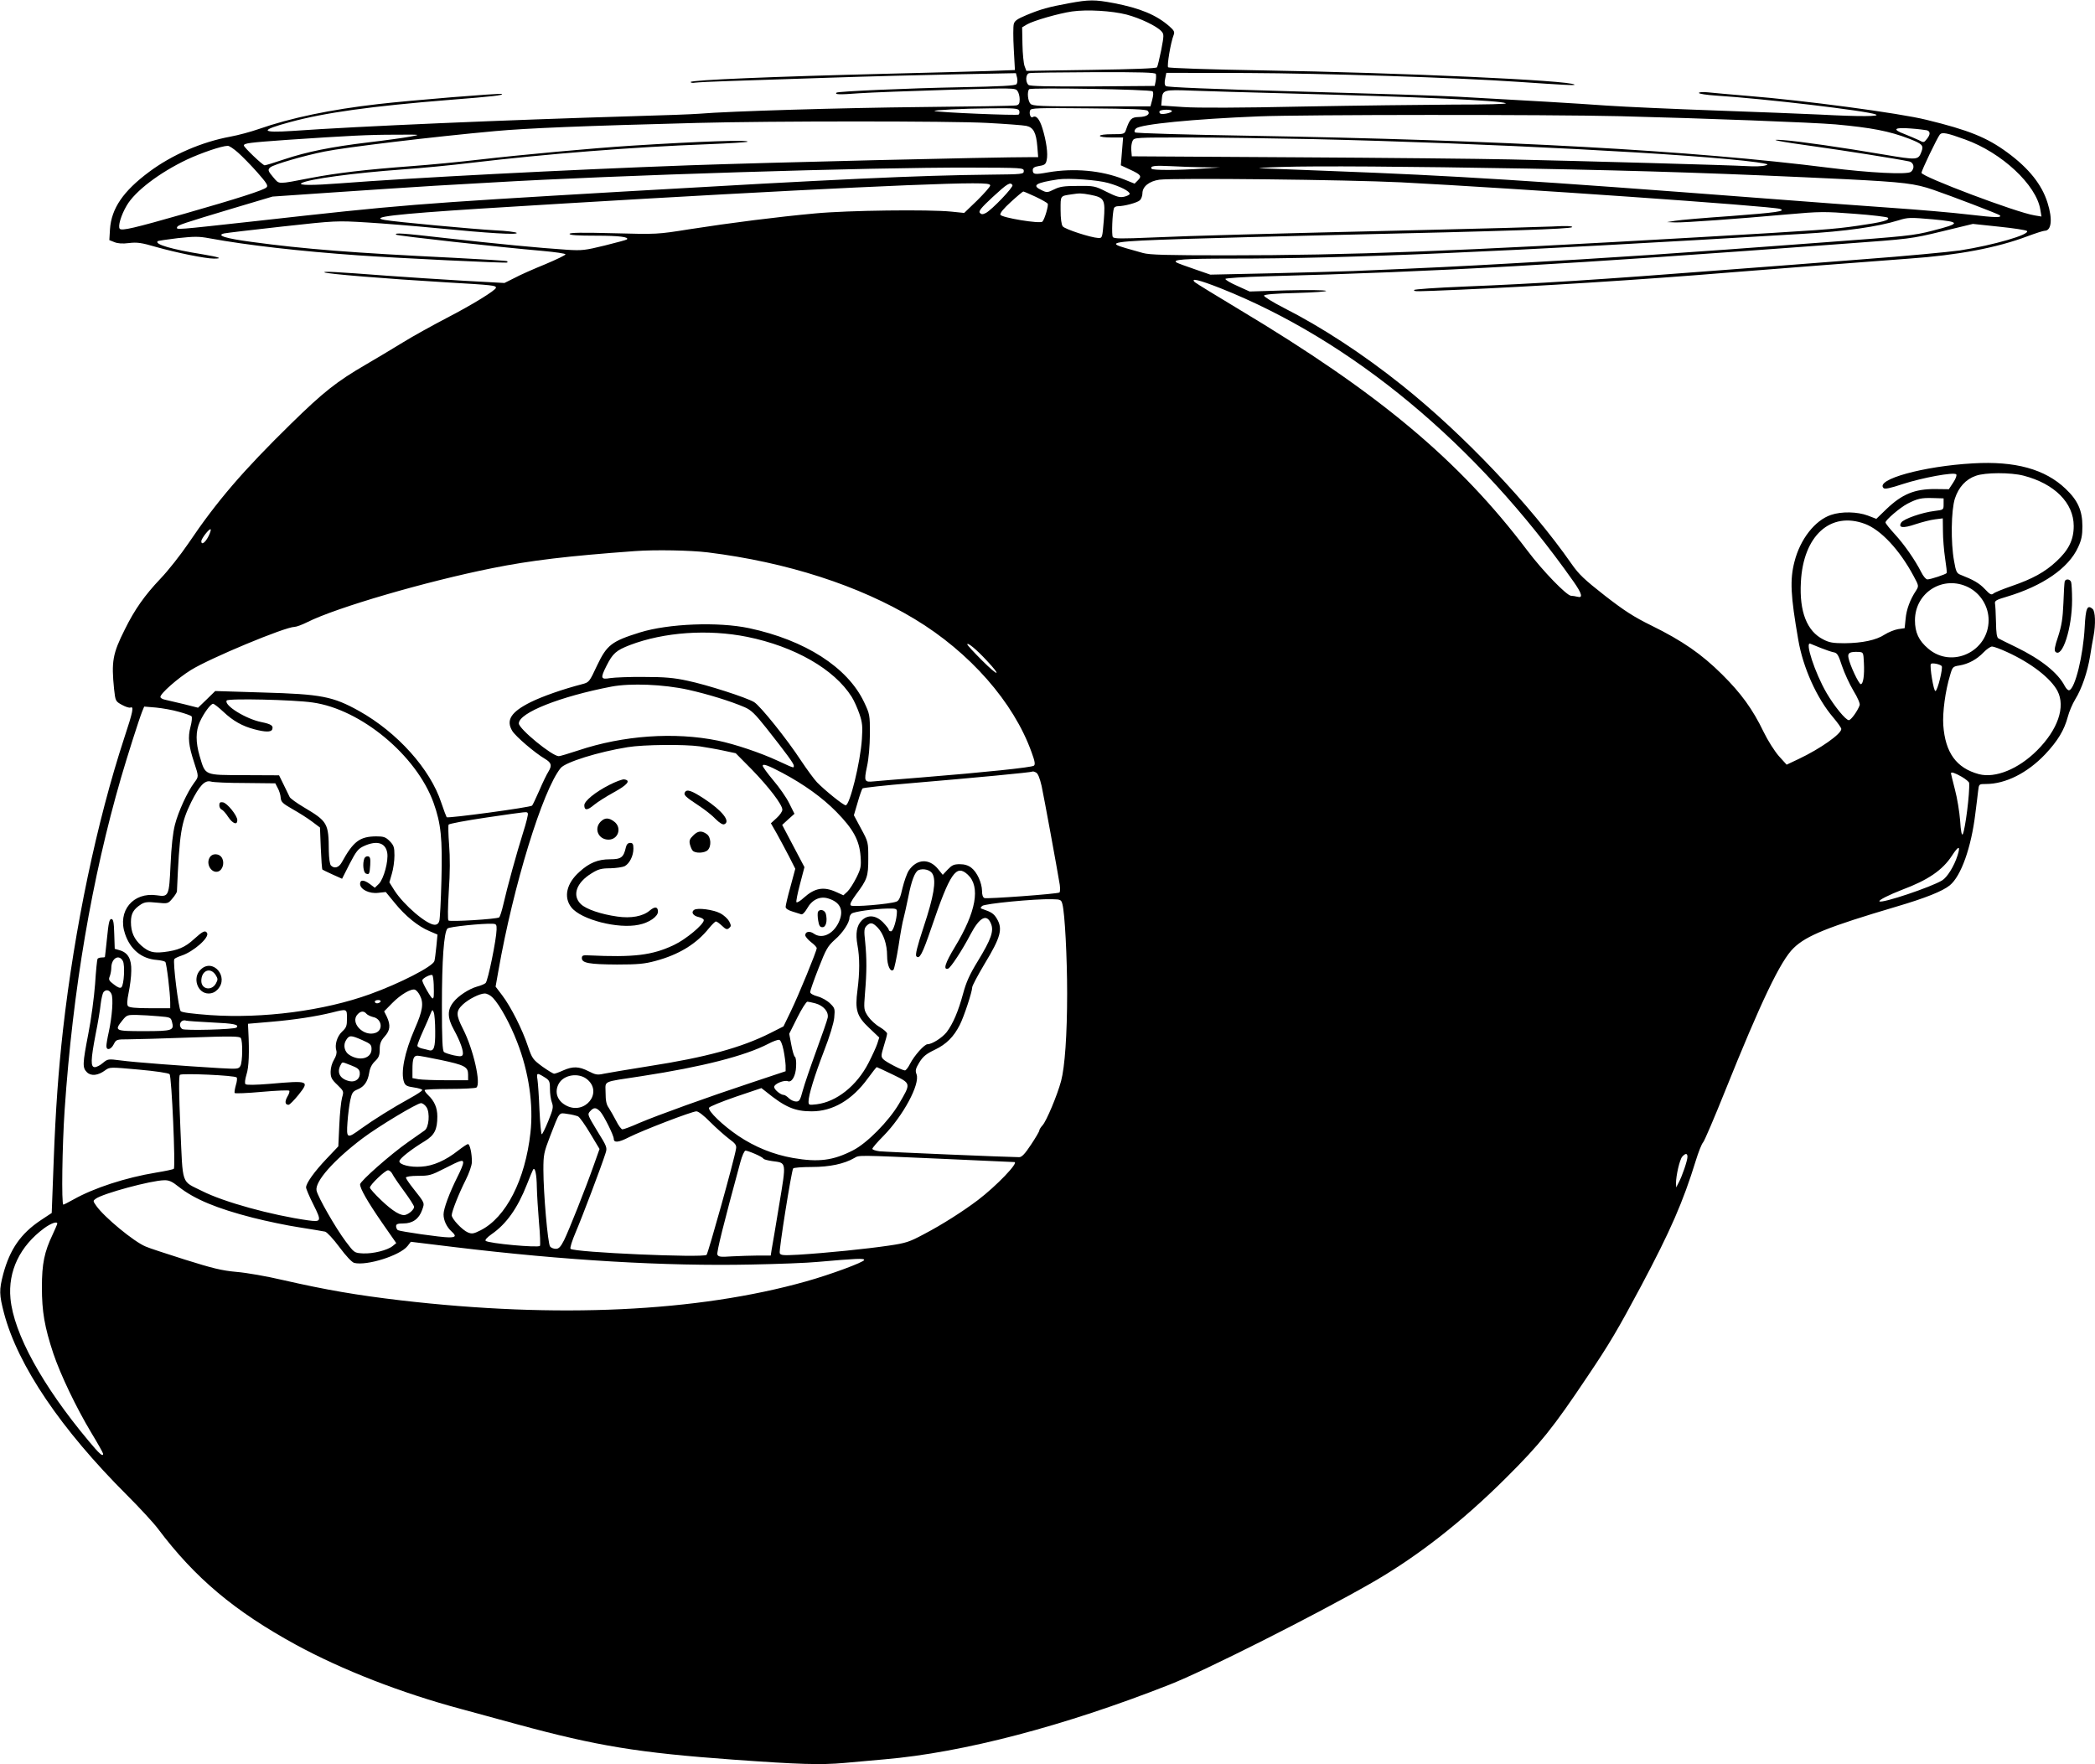 <?xml version="1.0" standalone="no"?>
<!DOCTYPE svg PUBLIC "-//W3C//DTD SVG 20010904//EN"
 "http://www.w3.org/TR/2001/REC-SVG-20010904/DTD/svg10.dtd">
<svg version="1.0" xmlns="http://www.w3.org/2000/svg"
 width="1280pt" height="1078pt" viewBox="0 0 1280 1078"
 preserveAspectRatio="xMidYMid meet">
<g transform="translate(0,1078) scale(0.1,-0.1)"
fill="#000000" stroke="none">
<path d="M6530 10760 c-125 -23 -171 -36 -258 -72 -57 -24 -73 -35 -78 -55 -4
-14 -4 -83 0 -153 l7 -128 -163 -6 c-90 -3 -359 -10 -598 -16 -727 -18 -1220
-39 -1220 -51 0 -5 12 -7 28 -4 15 2 108 7 207 10 99 3 371 12 605 20 234 8
587 17 786 21 l361 7 7 -27 c4 -16 2 -33 -3 -40 -8 -10 -97 -14 -343 -19 -318
-6 -748 -25 -757 -33 -13 -12 18 -13 135 -4 71 5 316 14 543 21 400 12 414 12
427 -6 8 -10 14 -34 14 -52 0 -26 -5 -34 -22 -37 -13 -3 -273 -7 -578 -10
-487 -5 -1169 -25 -1360 -41 -36 -3 -218 -10 -405 -15 -775 -23 -1670 -61
-2079 -90 -196 -13 -200 4 -14 54 213 58 493 97 978 136 266 21 325 28 317 36
-6 6 -559 -39 -757 -62 -289 -33 -534 -84 -731 -153 -46 -16 -123 -37 -172
-46 -174 -32 -357 -111 -497 -216 -157 -117 -229 -222 -238 -349 l-4 -67 30
-12 c21 -9 51 -11 90 -6 50 6 77 2 166 -24 124 -35 301 -71 353 -71 58 0 33 9
-68 26 -188 30 -295 61 -276 80 2 3 58 11 123 19 102 11 130 11 194 -1 228
-42 553 -79 907 -104 241 -17 907 -49 912 -44 2 2 2 6 0 8 -2 3 -151 12 -329
21 -614 30 -909 53 -1233 97 -158 21 -219 40 -167 52 14 3 174 22 355 42 327
36 332 36 515 25 102 -6 295 -22 430 -35 315 -31 495 -42 487 -29 -4 5 -64 13
-135 16 -127 7 -605 51 -671 63 -99 17 63 36 579 69 1407 88 2703 155 3013
155 82 0 107 -3 107 -13 0 -8 -36 -48 -79 -91 l-80 -77 -78 8 c-137 14 -633 8
-833 -11 -229 -21 -514 -57 -770 -97 -194 -31 -196 -31 -462 -24 -192 5 -268
4 -268 -4 0 -8 51 -11 163 -11 141 0 203 -8 187 -23 -3 -3 -63 -19 -135 -37
-119 -29 -139 -32 -230 -26 -170 11 -427 36 -740 71 -270 31 -318 34 -304 21
8 -7 628 -76 894 -99 77 -7 140 -16 140 -21 0 -5 -56 -32 -125 -61 -69 -28
-153 -65 -186 -83 l-62 -31 -253 14 c-140 8 -346 22 -459 30 -329 25 -395 28
-388 21 8 -9 375 -39 743 -61 292 -17 305 -19 305 -33 0 -15 -146 -105 -305
-187 -82 -43 -202 -109 -265 -148 -63 -39 -164 -99 -224 -134 -179 -104 -260
-168 -459 -363 -293 -287 -452 -472 -626 -730 -47 -69 -123 -166 -171 -216
-96 -101 -158 -189 -217 -309 -75 -149 -83 -197 -66 -365 8 -73 9 -75 47 -96
22 -12 45 -20 53 -17 22 9 16 -23 -38 -186 -168 -513 -303 -1157 -374 -1782
-28 -251 -45 -482 -57 -802 l-12 -318 -68 -45 c-121 -81 -187 -176 -228 -327
-26 -99 -25 -127 5 -242 85 -319 347 -707 751 -1110 77 -77 162 -169 189 -205
226 -301 468 -504 843 -709 283 -154 642 -294 1007 -392 83 -23 238 -65 345
-94 489 -133 741 -174 1320 -216 402 -29 534 -33 680 -20 69 6 179 16 245 22
479 41 1097 203 1740 456 215 84 887 423 1235 622 279 160 553 374 821 641
211 210 288 306 498 620 135 200 187 289 329 555 178 335 255 511 333 764 16
52 36 103 45 112 8 9 68 149 133 311 220 548 340 799 419 875 78 77 214 131
626 253 180 53 285 95 329 131 69 57 131 231 156 439 7 52 14 114 17 138 5 42
5 42 48 42 119 0 253 67 362 182 77 82 116 147 138 229 8 31 28 78 45 106 40
64 75 167 91 264 6 41 16 96 21 122 14 74 11 153 -6 167 -32 27 -42 6 -48
-112 -9 -172 -58 -373 -94 -385 -7 -3 -19 9 -28 26 -41 80 -145 163 -297 237
-51 25 -99 48 -107 53 -11 5 -15 32 -16 102 -1 52 -4 102 -6 112 -3 16 9 23
71 41 221 66 379 175 437 303 21 45 26 73 26 128 0 95 -28 158 -102 228 -126
121 -309 171 -566 156 -304 -17 -599 -99 -547 -151 8 -8 40 -1 119 25 117 38
310 74 325 59 5 -5 -2 -26 -18 -50 l-27 -41 -82 1 c-127 1 -204 -31 -300 -123
l-61 -59 -52 20 c-64 24 -161 26 -225 4 -98 -33 -188 -148 -223 -285 -29 -112
-24 -207 23 -478 29 -170 113 -357 214 -475 27 -32 49 -63 49 -70 0 -30 -129
-121 -260 -183 l-74 -35 -48 53 c-26 30 -68 96 -92 146 -68 141 -138 237 -255
353 -125 124 -242 205 -431 298 -108 53 -165 90 -285 183 -125 98 -159 130
-204 195 -252 361 -661 792 -1036 1091 -238 190 -490 355 -725 474 -66 34
-119 67 -117 73 2 7 67 13 198 16 110 3 188 9 181 13 -7 5 -115 6 -240 3
l-227 -7 -75 34 c-41 18 -74 37 -73 43 2 5 111 12 255 16 1056 28 1808 71
3528 199 398 29 408 30 594 75 l190 46 160 -17 c89 -9 165 -21 170 -26 23 -21
-203 -87 -409 -119 -72 -10 -337 -35 -590 -54 -253 -20 -633 -49 -845 -65
-772 -60 -1149 -84 -1597 -102 -167 -7 -303 -16 -303 -21 0 -10 -3 -10 280 2
459 20 1114 61 1645 105 236 19 909 71 1100 85 298 21 535 66 721 136 51 19
98 34 106 34 42 0 50 70 18 171 -34 110 -113 210 -245 307 -125 92 -236 137
-495 200 -164 41 -752 119 -1090 146 -107 9 -219 19 -247 22 -30 3 -53 1 -53
-4 0 -5 46 -12 103 -16 291 -18 922 -93 977 -115 34 -13 -97 -14 -340 -1 -102
5 -390 16 -640 25 -250 9 -549 22 -665 30 -194 14 -470 30 -905 54 -96 6 -535
20 -975 32 -537 15 -804 26 -812 33 -8 7 -9 23 -4 46 l7 35 494 -1 c463 -2
1282 -28 1655 -54 277 -19 350 -23 345 -17 -23 26 -1066 73 -1909 87 -311 5
-569 14 -574 19 -8 8 15 150 34 198 7 18 2 27 -26 52 -80 70 -179 111 -340
142 -118 22 -149 22 -275 -1z m353 -69 c83 -22 184 -70 213 -102 16 -18 16
-24 -1 -114 -11 -53 -22 -100 -26 -106 -4 -7 -140 -12 -402 -16 l-396 -6 -11
29 c-6 16 -12 76 -13 133 l-2 104 30 18 c40 23 193 67 275 79 93 13 242 4 333
-19z m179 -363 c2 -7 2 -26 -1 -43 l-6 -30 -379 -3 c-271 -1 -383 1 -392 9
-20 17 -18 67 4 72 9 3 186 5 393 6 294 1 378 -2 381 -11z m-20 -106 c6 -6 5
-24 -2 -51 l-11 -41 -359 0 c-313 0 -361 2 -374 16 -16 16 -22 74 -8 89 10 11
742 -1 754 -13z m798 -12 c844 -22 1331 -44 1360 -61 9 -5 -123 -8 -320 -8
-184 -1 -600 -6 -925 -12 -370 -8 -640 -9 -725 -3 l-135 9 3 34 c5 63 8 64
192 57 91 -3 338 -11 550 -16z m-1613 -106 c3 -8 2 -19 -3 -24 -7 -7 -495 13
-514 22 -13 5 174 15 333 16 153 2 178 0 184 -14z m785 -1 c19 -20 -5 -37 -54
-38 -45 -1 -55 -11 -78 -77 -9 -27 -12 -28 -85 -28 -43 0 -75 -4 -75 -10 0 -6
30 -10 71 -10 l71 0 -7 -85 -7 -85 56 -26 c67 -31 74 -40 48 -66 l-20 -20 -67
27 c-136 54 -304 69 -461 42 -82 -15 -94 -13 -94 14 0 14 10 20 39 25 34 5 41
11 46 36 9 37 -2 116 -26 194 -18 58 -39 82 -60 68 -12 -7 -23 22 -15 42 5 14
45 15 355 12 263 -2 353 -6 363 -15z m148 -2 c0 -10 -58 -23 -71 -15 -5 3 -7
10 -4 15 8 11 75 12 75 0z m2740 -31 c518 -13 1173 -38 1315 -50 219 -20 328
-41 448 -87 82 -32 91 -41 77 -79 -20 -53 -24 -53 -232 -18 -246 42 -523 82
-613 88 -108 8 -24 -9 195 -39 167 -23 503 -76 573 -91 31 -6 38 -43 12 -64
-21 -18 -254 -6 -500 25 -838 106 -1982 169 -3560 196 -368 6 -674 15 -680 20
-6 6 -4 15 6 24 26 26 353 58 749 74 282 11 1754 12 2210 1z m-3868 -41 c112
-6 219 -14 238 -18 44 -9 61 -41 68 -128 l5 -63 -29 0 c-262 0 -1622 -33
-2104 -50 -745 -27 -1705 -77 -2130 -110 -168 -13 -261 -13 -238 1 44 25 317
62 620 84 114 8 301 26 415 40 463 55 992 97 1451 114 128 5 236 12 239 15 13
13 -295 2 -707 -24 -237 -15 -680 -56 -930 -85 -118 -14 -305 -32 -415 -40
-280 -21 -458 -42 -615 -72 -208 -40 -192 -40 -228 1 -35 41 -38 49 -20 64 23
18 205 71 330 96 126 26 669 91 1043 125 196 18 541 32 1235 50 451 12 1549
12 1772 0z m5741 -45 c22 -7 22 -26 -1 -54 -17 -22 -19 -22 -49 -6 -17 8 -57
25 -87 37 -78 29 -63 42 38 34 44 -3 89 -9 99 -11z m233 -56 c224 -80 436
-278 460 -429 l7 -42 -42 7 c-110 17 -691 237 -691 260 0 15 96 214 112 234
14 16 44 10 154 -30z m-9501 17 c-38 -7 -153 -23 -255 -35 -225 -27 -375 -57
-515 -104 -59 -20 -112 -36 -118 -36 -12 0 -127 110 -127 121 0 14 34 18 257
34 387 26 502 32 668 32 160 1 160 1 90 -12z m5520 -15 c1052 -24 2345 -92
2705 -141 73 -11 81 -13 55 -20 -16 -5 -66 -7 -110 -4 -96 6 -1002 31 -1450
41 -176 4 -768 10 -1315 13 l-995 6 -3 37 c-2 20 2 46 8 58 10 20 19 20 337
20 180 0 525 -5 768 -10z m-6571 -82 c26 -23 79 -77 118 -121 58 -66 68 -82
56 -92 -17 -17 -176 -68 -498 -160 -311 -89 -385 -106 -398 -93 -13 13 7 83
42 142 51 88 200 201 368 281 86 40 210 83 249 84 9 1 37 -18 63 -41z m5896
-90 l105 -1 -105 -7 c-156 -11 -308 -11 -314 -1 -11 17 18 21 114 16 52 -3
142 -6 200 -7z m1985 -8 c750 -14 1217 -30 1945 -65 352 -18 420 -26 533 -65
108 -37 398 -148 405 -155 16 -16 -25 -15 -188 4 -99 12 -311 30 -471 41 -159
11 -523 38 -807 60 -1396 107 -1872 137 -2617 165 -214 8 -410 16 -435 17 -25
1 34 5 130 8 209 7 767 3 1505 -10z m-3080 -15 c0 -19 -7 -20 -205 -22 -447
-5 -924 -27 -2235 -103 -1300 -76 -1358 -81 -2254 -181 -492 -54 -484 -54
-479 -37 5 13 25 20 348 117 l235 70 365 25 c201 14 482 32 625 41 143 8 301
17 350 20 744 44 2313 93 2920 91 323 -1 330 -1 330 -21z m516 -73 c72 -20
133 -51 131 -67 -1 -5 -16 -13 -34 -17 -27 -6 -47 0 -107 30 -71 36 -78 37
-176 36 -83 0 -110 -4 -144 -21 -41 -20 -45 -21 -77 -5 -62 29 -39 45 101 66
62 9 241 -3 306 -22z m1789 4 c695 -36 2259 -145 2314 -162 44 -14 -21 -23
-299 -44 -160 -11 -312 -24 -340 -29 l-50 -8 53 -2 c60 -1 368 21 681 49 202
18 227 18 410 4 108 -8 200 -19 205 -24 15 -15 -34 -28 -182 -49 -150 -22
-219 -27 -982 -71 -1471 -85 -2125 -110 -2876 -110 -366 0 -470 3 -510 14 -27
8 -75 21 -106 30 -123 35 -77 42 352 56 168 5 598 17 955 25 1020 23 1409 36
1420 47 7 7 -33 9 -125 4 -74 -3 -421 -13 -770 -21 -1015 -24 -1419 -35 -1669
-46 -191 -8 -235 -8 -242 3 -8 12 -3 146 7 176 2 6 12 12 23 12 40 0 122 22
136 37 8 8 15 27 15 42 0 41 41 74 103 83 89 12 1155 0 1477 -16z m-2374 -17
c7 -12 -124 -149 -162 -170 -20 -10 -27 -10 -37 0 -10 10 6 30 78 97 90 83
108 94 121 73z m141 -71 c38 -18 71 -37 74 -42 7 -9 -18 -95 -32 -110 -13 -15
-250 24 -257 42 -3 10 19 37 64 78 38 35 72 63 76 64 4 0 38 -15 75 -32z m334
12 c87 -17 93 -28 83 -156 -9 -108 -9 -109 -34 -108 -45 2 -205 54 -217 71 -8
10 -13 49 -13 100 0 90 -4 85 70 96 45 7 57 7 111 -3z m5148 -150 c173 -16
173 -25 -4 -70 -110 -29 -163 -34 -650 -70 -903 -68 -1337 -97 -1915 -129
-318 -18 -511 -28 -975 -47 -77 -3 -304 -9 -505 -14 l-365 -8 -98 34 c-53 18
-102 36 -108 40 -30 18 42 24 331 24 722 0 1615 39 3490 151 265 15 464 44
590 83 57 18 70 18 209 6z m-4352 -421 c805 -320 1564 -951 2156 -1791 53 -75
60 -104 25 -94 -13 3 -30 6 -39 6 -26 0 -172 150 -267 276 -418 553 -907 962
-1762 1474 -140 84 -262 159 -270 166 -29 28 27 14 157 -37z m4906 -1145 c190
-49 307 -167 307 -308 0 -84 -31 -147 -106 -216 -71 -66 -146 -107 -274 -151
-52 -18 -102 -38 -110 -45 -13 -11 -21 -7 -53 27 -34 36 -69 56 -148 87 -24 9
-29 20 -40 84 -21 114 -18 310 5 382 23 70 67 118 128 139 58 21 213 21 291 1z
m-488 -174 c0 -35 0 -35 -56 -42 -76 -9 -190 -49 -203 -71 -20 -32 11 -36 87
-10 40 13 93 27 120 30 l47 6 1 -79 c0 -43 6 -117 13 -164 7 -47 12 -88 10
-91 -5 -8 -98 -39 -118 -39 -9 0 -25 19 -37 43 -39 77 -105 171 -162 233 -31
34 -57 66 -57 72 0 15 89 91 135 115 61 31 84 36 155 34 l65 -2 0 -35z m-480
-121 c96 -36 210 -157 296 -317 33 -61 33 -62 16 -90 -37 -55 -59 -116 -64
-172 l-6 -58 -41 -6 c-22 -4 -59 -19 -81 -33 -51 -34 -137 -52 -245 -53 -70 0
-94 4 -130 23 -100 50 -147 170 -137 350 14 284 181 435 392 356z m-10121 -75
c-20 -40 -44 -56 -44 -31 0 17 50 80 57 73 3 -3 -3 -22 -13 -42z m3051 -99
c483 -60 923 -202 1263 -407 337 -203 606 -509 715 -815 20 -54 23 -74 14 -81
-13 -11 -304 -41 -687 -72 -140 -11 -271 -22 -291 -24 -58 -6 -61 0 -42 90 11
50 17 124 18 199 0 118 -1 122 -36 196 -101 212 -360 378 -702 451 -188 40
-493 28 -667 -26 -173 -54 -202 -76 -262 -202 -47 -101 -49 -103 -91 -114
-119 -31 -242 -74 -315 -110 -120 -60 -152 -110 -112 -176 22 -35 138 -134
199 -170 40 -24 45 -40 22 -78 -11 -17 -36 -69 -56 -116 -21 -47 -40 -88 -44
-92 -10 -11 -514 -79 -522 -71 -3 5 -18 44 -33 89 -67 205 -268 429 -502 560
-160 89 -230 103 -589 113 l-290 9 -52 -51 -53 -51 -87 22 c-49 11 -100 24
-115 27 -16 3 -28 11 -28 17 0 21 107 115 186 164 115 72 576 264 634 264 11
0 46 13 78 29 177 89 726 249 1131 330 234 47 459 74 871 104 124 9 338 5 445
-8z m7703 -214 c74 -38 122 -117 122 -200 0 -192 -225 -298 -369 -174 -58 49
-81 99 -81 173 0 172 175 279 328 201z m-7463 -302 c290 -59 532 -197 639
-367 14 -22 35 -69 47 -104 18 -53 20 -77 15 -153 -9 -142 -74 -405 -99 -405
-15 0 -127 91 -175 140 -18 19 -62 79 -98 133 -87 133 -248 333 -286 357 -46
28 -288 106 -408 131 -82 18 -140 23 -265 23 -88 1 -181 -3 -207 -7 -58 -10
-61 -1 -22 76 38 75 58 93 143 126 208 79 477 98 716 50z m1463 -144 c95 -101
73 -101 -28 0 -49 49 -90 93 -90 98 0 15 56 -31 118 -98z m5097 76 c28 -11 62
-23 77 -26 23 -4 30 -15 52 -83 15 -44 46 -112 70 -152 26 -42 42 -80 38 -89
-13 -36 -53 -91 -66 -91 -19 0 -88 84 -136 166 -71 122 -135 317 -99 301 8 -3
37 -15 64 -26z m1138 -25 c147 -67 267 -160 308 -238 50 -97 2 -236 -125 -363
-114 -114 -255 -171 -355 -145 -138 37 -206 131 -218 300 -5 77 12 208 42 306
14 49 17 52 56 58 55 9 107 37 148 80 19 20 43 36 52 36 10 0 51 -15 92 -34z
m-875 -66 c4 -75 -4 -130 -19 -130 -12 0 -67 117 -75 160 -7 31 7 39 61 37 30
-2 30 -3 33 -67z m475 -19 c10 -10 -25 -152 -38 -153 -11 -2 -36 151 -28 165
6 9 53 0 66 -12z m-7659 -145 c120 -27 258 -69 346 -107 39 -17 63 -40 132
-127 123 -156 168 -217 168 -230 0 -16 4 -17 -96 29 -110 51 -263 102 -368
124 -265 54 -579 32 -853 -60 -58 -19 -111 -35 -119 -35 -41 0 -244 167 -244
200 0 65 253 165 566 225 117 22 317 14 468 -19z m-2294 -78 c294 -41 634
-322 739 -613 45 -126 55 -216 48 -474 -3 -124 -9 -236 -13 -248 -4 -15 -14
-23 -28 -23 -48 0 -189 120 -247 211 l-30 48 15 52 c9 29 16 79 16 112 0 51
-4 62 -29 88 -25 25 -37 29 -83 29 -100 -1 -139 -30 -210 -159 -18 -32 -45
-40 -66 -19 -7 7 -12 43 -13 88 -1 171 -7 181 -153 268 -44 26 -82 54 -86 62
-4 8 -20 42 -36 74 l-29 59 -213 1 c-248 1 -236 -4 -272 116 -25 85 -25 153 1
210 24 53 66 110 81 110 6 0 34 -22 63 -49 58 -55 116 -88 190 -107 64 -17
101 -18 108 -1 9 23 -6 33 -65 45 -96 19 -231 103 -213 132 9 14 409 5 525
-12z m-817 -57 c38 -10 73 -23 77 -27 5 -5 2 -34 -6 -64 -17 -65 -12 -115 22
-218 29 -89 29 -86 0 -125 -41 -55 -96 -174 -117 -255 -13 -51 -22 -133 -27
-246 -9 -192 -11 -197 -84 -186 -145 21 -242 -96 -194 -236 32 -95 101 -152
194 -159 25 -2 48 -8 52 -12 8 -9 30 -192 30 -248 l0 -35 -124 0 c-87 0 -127
4 -134 13 -7 9 -6 33 4 82 8 39 16 98 16 133 2 73 -20 111 -70 126 l-31 9 -3
91 c-2 73 -6 91 -18 91 -12 0 -17 -25 -26 -115 -7 -63 -12 -116 -13 -117 -1
-2 -10 -3 -20 -3 -11 0 -22 -4 -25 -8 -3 -5 -10 -74 -15 -154 -6 -80 -24 -216
-41 -302 -36 -187 -37 -209 -9 -237 25 -25 68 -21 112 12 28 20 29 20 205 4
102 -9 182 -21 188 -28 13 -13 37 -568 26 -578 -4 -4 -52 -14 -107 -23 -188
-31 -381 -94 -507 -165 -30 -17 -58 -31 -61 -31 -12 0 -7 359 8 580 50 734
166 1413 345 2030 39 133 107 348 129 404 l12 29 72 -6 c40 -4 103 -15 140
-26z m3182 -211 c39 -6 104 -17 145 -26 l75 -16 97 -98 c105 -108 188 -216
188 -247 0 -11 -16 -34 -35 -51 l-35 -32 36 -63 c19 -34 52 -96 74 -138 l39
-77 -29 -108 c-17 -60 -30 -116 -30 -125 0 -10 15 -20 41 -28 23 -7 47 -15 54
-17 8 -3 22 11 36 35 30 54 78 77 128 62 77 -23 99 -74 65 -147 -35 -73 -103
-103 -152 -68 -26 18 -52 12 -52 -10 0 -8 16 -27 35 -42 19 -14 35 -31 35 -37
0 -18 -111 -288 -158 -385 l-45 -93 -81 -41 c-177 -89 -393 -148 -741 -202
-126 -20 -250 -41 -275 -46 -40 -9 -51 -7 -94 15 -59 30 -96 31 -155 5 -24
-11 -49 -20 -55 -20 -7 0 -39 20 -73 44 -58 43 -62 49 -88 125 -33 100 -103
239 -156 309 l-41 54 17 96 c91 520 271 1106 381 1240 31 36 229 98 409 127
98 16 345 18 440 5z m505 -162 c133 -71 243 -150 330 -238 103 -105 141 -174
148 -273 4 -60 2 -74 -26 -130 -17 -34 -42 -73 -55 -85 l-24 -22 -44 20 c-77
35 -131 25 -198 -35 -21 -20 -42 -32 -45 -27 -3 4 7 55 22 111 l27 103 -68
129 -68 129 37 34 38 34 -32 64 c-17 35 -61 98 -97 140 -36 43 -65 83 -65 89
0 15 33 3 120 -43z m1584 -80 c14 -65 94 -500 111 -604 3 -23 2 -44 -2 -47
-14 -9 -441 -40 -458 -34 -10 4 -15 19 -15 44 -1 49 -30 114 -65 141 -19 15
-42 22 -71 22 -36 0 -48 -6 -73 -32 l-31 -33 -30 37 c-54 65 -129 60 -177 -10
-12 -18 -29 -67 -39 -108 -13 -59 -21 -77 -38 -83 -41 -15 -267 -34 -278 -23
-7 7 3 27 30 64 71 95 77 112 77 223 0 99 0 101 -44 182 l-44 82 23 78 c12 43
26 82 30 86 4 4 137 19 296 32 390 33 738 66 743 71 2 2 12 -1 21 -6 12 -6 23
-35 34 -82z m5622 56 c24 -14 44 -31 45 -37 5 -59 -24 -286 -39 -314 -6 -10
-12 18 -16 83 -4 53 -18 139 -32 191 -13 51 -24 95 -24 98 0 11 24 3 66 -21z
m-10487 -38 l183 -2 15 -29 c9 -16 17 -42 18 -59 2 -26 12 -35 73 -70 39 -22
93 -56 119 -76 l48 -36 5 -126 c3 -70 7 -128 10 -131 3 -2 31 -16 62 -30 l58
-26 46 91 c41 79 53 93 88 109 79 36 132 20 142 -42 8 -50 -21 -158 -51 -189
l-25 -24 -29 22 c-38 28 -61 28 -61 2 0 -34 57 -62 111 -55 l46 5 55 -67 c64
-79 142 -143 212 -172 l49 -21 -7 -73 c-4 -39 -9 -80 -12 -89 -10 -33 -210
-136 -393 -202 -282 -102 -655 -150 -977 -128 -108 8 -172 16 -180 24 -13 14
-49 302 -39 318 3 5 22 14 43 21 74 24 174 112 157 139 -11 18 -26 11 -80 -38
-54 -50 -99 -69 -185 -79 -64 -7 -92 1 -136 39 -45 40 -64 83 -64 145 0 52 16
78 62 108 23 14 40 16 96 10 68 -7 69 -6 95 25 15 17 27 37 28 43 16 364 25
418 87 546 50 100 83 136 120 126 15 -5 110 -9 211 -9z m1726 -186 c3 -5 -10
-58 -29 -117 -39 -124 -97 -334 -121 -440 -9 -40 -21 -75 -25 -78 -18 -11
-301 -28 -310 -19 -5 5 -4 79 2 179 8 113 8 208 2 283 -5 63 -6 118 -3 124 3
5 107 25 230 43 269 39 246 37 254 25z m8735 -257 c-21 -66 -63 -133 -94 -152
-67 -41 -368 -142 -383 -128 -7 7 59 40 139 71 158 59 247 120 304 208 41 63
54 63 34 1z m-6262 -113 c23 -43 7 -137 -54 -321 -41 -124 -53 -174 -45 -182
19 -19 36 12 91 173 115 338 152 392 223 326 79 -73 51 -228 -79 -442 -60 -99
-73 -142 -41 -132 16 6 87 114 137 210 55 104 99 127 124 66 20 -45 2 -96 -79
-229 -51 -83 -72 -130 -91 -201 -29 -107 -61 -182 -100 -234 -27 -34 -89 -74
-117 -74 -19 0 -81 -69 -107 -120 -11 -22 -25 -40 -31 -40 -17 0 -118 52 -133
69 -14 15 -13 24 4 80 11 34 20 69 20 76 0 7 -20 25 -45 40 -25 14 -57 44 -72
66 -25 39 -26 42 -18 142 11 129 11 211 1 312 -8 70 -6 83 8 98 24 24 38 21
69 -11 35 -37 57 -102 57 -171 0 -60 20 -104 39 -86 5 6 19 71 31 146 11 75
25 151 31 170 5 19 18 77 29 131 19 98 40 152 62 162 31 12 73 1 86 -24z m793
-184 c15 -54 29 -327 29 -545 0 -252 -14 -450 -37 -536 -24 -89 -90 -245 -113
-270 -11 -12 -20 -26 -20 -32 0 -6 -23 -45 -51 -87 -37 -56 -56 -76 -72 -76
-62 0 -818 32 -854 36 -24 3 -43 10 -43 15 0 6 30 41 68 79 121 124 224 316
202 376 -9 23 -6 35 17 73 23 37 42 52 94 77 71 34 116 79 153 152 26 51 76
203 76 230 0 9 34 73 75 142 100 165 113 215 75 278 -18 30 -34 40 -84 57 -17
5 -18 8 -5 20 15 14 321 44 428 41 51 -1 55 -3 62 -30z m-1011 -46 c0 -45 -22
-120 -36 -120 -8 0 -14 4 -14 10 0 5 -16 25 -35 45 -44 44 -93 48 -130 11 -31
-31 -39 -79 -26 -151 14 -75 14 -166 0 -274 -16 -122 -5 -160 73 -233 l60 -57
-12 -38 c-7 -21 -31 -73 -53 -116 -72 -141 -196 -239 -318 -254 -46 -5 -49 -5
-49 17 0 39 36 156 95 310 33 84 59 169 62 202 5 54 4 59 -25 87 -17 17 -50
36 -76 43 -29 8 -46 18 -46 27 0 8 23 74 51 145 46 118 56 135 100 175 48 41
89 104 89 134 0 8 6 19 13 25 14 12 134 29 220 31 50 1 57 -1 57 -19z m-2446
-110 c-1 -59 -53 -314 -67 -326 -6 -6 -30 -16 -53 -22 -49 -14 -115 -57 -144
-95 -38 -48 -37 -96 3 -168 40 -73 61 -134 54 -153 -4 -11 -15 -12 -54 -4 -26
6 -54 15 -60 20 -10 8 -13 78 -13 286 0 275 12 446 34 469 10 11 215 32 276
29 22 -1 25 -5 24 -36z m-2283 -192 c13 -25 7 -144 -9 -160 -7 -7 -22 -2 -46
17 -31 23 -34 30 -25 51 5 14 9 37 9 50 0 59 47 87 71 42z m1899 -143 c2 -70
1 -85 -7 -85 -9 0 -63 95 -63 110 0 13 53 40 62 32 3 -4 7 -29 8 -57z m-85
-66 c25 -47 18 -94 -31 -205 -63 -145 -87 -268 -65 -327 8 -20 19 -25 60 -31
28 -4 51 -11 51 -16 0 -5 -35 -28 -77 -51 -102 -56 -222 -131 -297 -185 -86
-63 -90 -61 -83 39 3 45 11 106 17 135 10 46 16 54 45 66 41 17 62 48 71 103
4 27 16 51 35 69 23 22 29 36 29 72 0 35 6 52 30 79 34 38 37 69 14 120 l-17
34 49 50 c52 53 117 91 140 82 8 -3 21 -18 29 -34z m-1885 10 c14 -24 5 -142
-16 -237 -8 -35 -14 -72 -14 -83 0 -29 28 -23 45 11 15 29 17 30 90 30 41 0
211 5 376 11 250 9 303 8 310 -3 13 -19 11 -146 -2 -170 -11 -20 -17 -20 -128
-14 -219 13 -526 36 -604 47 -76 10 -79 9 -108 -15 -17 -15 -39 -26 -50 -26
-26 0 -25 43 5 200 14 69 28 152 31 185 4 33 12 66 17 73 15 18 36 15 48 -9z
m2332 -26 c42 -44 105 -159 147 -268 72 -183 101 -385 82 -555 -32 -289 -149
-518 -305 -597 -42 -21 -52 -23 -77 -13 -34 14 -99 83 -99 105 0 23 43 132 85
215 21 42 38 90 38 110 1 50 -12 110 -24 110 -5 0 -32 -18 -59 -39 -77 -61
-154 -95 -226 -99 -68 -5 -134 12 -134 33 0 16 74 74 157 124 58 36 75 70 75
150 0 53 -18 94 -56 130 -14 13 -23 27 -21 31 2 4 72 7 153 7 82 0 155 4 162
8 31 19 -17 233 -81 358 -44 87 -44 109 -1 150 36 33 101 66 133 67 15 0 36
-11 51 -27z m-687 -23 c-3 -5 -13 -10 -21 -10 -8 0 -14 5 -14 10 0 6 9 10 21
10 11 0 17 -4 14 -10z m2656 -10 c51 -14 83 -52 76 -88 -3 -16 -35 -107 -70
-203 -35 -96 -72 -204 -82 -241 -16 -60 -21 -68 -41 -68 -13 0 -33 9 -44 20
-11 11 -25 20 -30 20 -21 0 -60 33 -60 49 0 19 61 44 84 35 24 -9 48 33 50 90
2 30 -2 57 -7 59 -5 1 -15 34 -22 72 l-13 69 49 98 c27 54 55 98 62 98 6 0 28
-5 48 -10z m-2861 -93 c0 -45 -4 -56 -30 -80 -31 -29 -46 -81 -35 -116 4 -14
-1 -33 -14 -55 -12 -19 -21 -50 -21 -74 0 -35 6 -47 41 -80 40 -39 40 -40 29
-78 -6 -22 -14 -97 -17 -169 l-6 -129 -72 -76 c-75 -79 -125 -149 -125 -175 0
-8 20 -56 45 -105 51 -102 49 -107 -33 -96 -225 32 -515 112 -647 179 -130 65
-117 27 -133 387 -9 209 -10 316 -3 323 11 11 335 -3 347 -16 4 -4 2 -25 -5
-47 -6 -22 -10 -44 -7 -48 2 -4 77 -1 165 7 89 8 165 11 168 7 4 -4 -1 -20
-11 -36 -17 -30 -15 -50 7 -50 7 0 34 28 61 61 68 86 65 88 -176 67 -86 -7
-142 -8 -148 -2 -6 6 -3 28 6 59 15 46 18 135 11 270 l-2 40 140 12 c143 12
278 33 375 57 91 23 90 23 90 -37z m539 -78 c1 -99 -8 -125 -40 -115 -8 2 -26
7 -41 10 -16 4 -28 11 -28 17 0 7 15 46 34 88 19 42 40 90 46 106 11 28 13 28
20 10 5 -11 9 -63 9 -116z m-420 107 c6 -7 25 -16 41 -20 52 -10 63 -78 16
-96 -74 -28 -161 63 -110 114 19 20 38 20 53 2z m-1270 -15 c72 -6 75 -7 82
-35 14 -52 3 -56 -172 -56 -178 0 -182 2 -131 66 26 32 30 34 87 33 33 -1 93
-4 134 -8z m327 -38 c133 -6 167 -13 149 -31 -11 -12 -319 -20 -332 -9 -28 22
-8 62 25 51 8 -2 79 -7 158 -11z m918 -108 c50 -22 56 -28 56 -55 0 -57 -73
-76 -136 -35 -30 19 -39 61 -19 91 19 30 29 30 99 -1z m2573 -60 c7 -33 12
-76 13 -95 l0 -35 -207 -69 c-269 -89 -574 -199 -687 -247 -49 -22 -95 -39
-103 -39 -7 0 -25 24 -39 53 -15 28 -35 64 -45 79 -14 19 -19 44 -19 91 0 77
-27 64 220 102 371 57 633 124 775 198 28 15 57 25 65 24 9 -1 19 -24 27 -62z
m-2095 -61 c147 -31 168 -42 168 -89 l0 -35 -132 0 c-73 0 -150 3 -170 6 l-38
7 0 52 c0 66 7 85 31 85 10 0 74 -12 141 -26z m-547 -33 c39 -15 51 -24 53
-44 4 -36 -24 -60 -61 -53 -58 12 -81 51 -57 97 13 23 5 23 65 0z m3311 -57
c112 -55 111 -51 36 -179 -62 -105 -195 -240 -280 -283 -122 -63 -211 -74
-367 -47 -119 21 -231 66 -334 135 -96 65 -186 152 -179 172 3 7 76 37 163 67
l157 53 27 -21 c118 -96 177 -121 280 -121 129 0 247 69 343 201 28 38 52 69
55 69 2 0 47 -21 99 -46z m-2130 -15 c31 -19 34 -25 34 -72 0 -28 5 -65 12
-83 10 -28 7 -41 -22 -113 -18 -44 -36 -81 -40 -81 -4 0 -10 66 -14 148 -3 81
-9 164 -12 185 -7 43 -3 44 42 16z m262 -14 c97 -81 -14 -219 -128 -160 -56
29 -74 83 -46 134 31 56 123 69 174 26z m-982 -170 c22 -34 15 -124 -12 -142
-11 -8 -56 -39 -101 -71 -106 -74 -293 -239 -293 -258 0 -26 45 -105 134 -234
l87 -125 -22 -18 c-32 -26 -121 -48 -181 -45 -53 3 -53 3 -105 72 -63 84 -171
273 -179 312 -11 55 105 186 281 319 97 73 333 215 357 215 10 0 25 -11 34
-25z m1062 -27 c22 -25 82 -145 82 -166 0 -25 29 -23 91 9 85 43 387 159 414
159 12 0 46 -26 85 -66 36 -36 87 -81 113 -101 41 -30 48 -40 44 -62 -11 -69
-170 -637 -180 -648 -20 -19 -809 15 -831 37 -5 5 9 49 32 103 39 91 156 400
181 479 12 36 11 40 -50 138 -59 98 -61 101 -44 120 23 26 37 25 63 -2z m-136
-29 c10 -5 43 -52 74 -104 l57 -95 -33 -93 c-52 -148 -156 -409 -184 -465 -21
-41 -32 -52 -50 -52 -13 0 -29 6 -35 14 -14 16 -41 328 -41 469 0 92 3 106 41
205 60 154 52 144 107 136 26 -3 55 -11 64 -15z m1081 -229 c26 -11 49 -24 51
-29 3 -5 27 -11 54 -15 89 -12 87 1 42 -271 -22 -132 -42 -255 -46 -273 l-5
-33 -77 0 c-42 0 -114 -3 -160 -5 -71 -5 -83 -3 -89 11 -5 15 37 184 140 563
11 41 25 72 32 72 7 0 33 -9 58 -20z m5697 -18 c0 -23 -33 -120 -54 -158 l-15
-29 -1 26 c0 46 22 143 38 162 20 22 32 22 32 -1z m-4555 -12 c242 -11 441
-20 443 -20 27 -3 -110 -146 -223 -232 -90 -68 -218 -150 -329 -208 -90 -48
-109 -55 -220 -71 -129 -19 -371 -44 -548 -55 -93 -5 -109 -4 -114 10 -6 15
71 499 82 517 3 5 54 9 114 9 109 0 198 19 260 55 31 18 12 18 535 -5z m-2925
-25 c0 -9 -15 -46 -34 -83 -51 -102 -86 -197 -86 -232 0 -36 19 -77 49 -104
30 -27 26 -36 -16 -36 -50 0 -298 36 -312 44 -6 4 -11 15 -11 24 0 13 9 17 44
17 57 0 96 28 115 82 16 46 19 39 -59 138 -22 28 -40 55 -40 60 0 6 30 11 74
11 68 0 80 3 162 45 100 51 114 56 114 34z m450 -150 c1 -44 7 -140 13 -213 7
-73 9 -138 6 -144 -9 -13 -316 15 -332 31 -5 5 9 21 36 40 90 62 159 158 217
306 17 44 34 84 37 89 12 18 22 -29 23 -109z m-883 83 c6 -13 38 -60 72 -106
33 -45 61 -88 61 -96 0 -14 -26 -40 -51 -48 -27 -10 -79 21 -150 89 -38 36
-69 71 -69 77 0 17 93 106 111 106 8 0 20 -10 26 -22z m-1305 -79 c96 -76 234
-133 453 -189 83 -21 211 -48 285 -59 74 -12 144 -23 156 -26 11 -2 51 -45 88
-95 40 -54 76 -92 90 -96 77 -19 280 45 326 103 l20 26 263 -32 c676 -82 1295
-118 1817 -107 162 3 345 10 405 16 239 21 285 23 285 12 0 -13 -208 -90 -355
-131 -664 -187 -1523 -227 -2475 -116 -271 32 -453 63 -725 125 -93 22 -219
44 -280 49 -90 8 -146 22 -315 75 -113 36 -221 71 -240 80 -71 29 -253 179
-302 249 -20 29 -21 30 -3 43 43 32 339 112 418 113 30 1 49 -8 89 -40z m-742
-225 c0 -3 -13 -34 -29 -68 -50 -105 -65 -177 -65 -321 0 -148 16 -242 70
-405 44 -130 139 -329 232 -484 40 -66 72 -123 72 -128 0 -21 -23 -1 -90 80
-282 337 -456 655 -476 868 -16 168 58 321 206 430 41 30 80 44 80 28z"/>
<path d="M3722 5984 c-86 -44 -152 -98 -152 -124 0 -33 19 -32 59 2 22 18 77
53 123 78 82 45 104 72 62 78 -11 2 -53 -14 -92 -34z"/>
<path d="M4185 5940 c-10 -16 2 -28 78 -78 40 -26 89 -64 109 -86 24 -24 44
-36 53 -32 41 16 -12 83 -123 156 -75 49 -105 60 -117 40z"/>
<path d="M3670 5760 c-43 -43 -14 -110 48 -110 59 0 83 72 36 109 -33 26 -58
27 -84 1z"/>
<path d="M4234 5674 c-20 -19 -24 -31 -19 -52 4 -15 11 -33 17 -39 15 -18 73
-16 92 3 24 24 20 80 -6 98 -32 23 -55 20 -84 -10z"/>
<path d="M3824 5603 c-14 -62 -29 -73 -97 -73 -74 0 -127 -22 -187 -77 -79
-70 -98 -155 -49 -217 59 -75 285 -133 412 -106 62 12 117 50 117 80 0 31 -19
33 -50 7 -42 -36 -115 -49 -198 -37 -100 14 -191 45 -223 76 -55 53 -28 131
65 188 40 25 59 31 115 31 36 1 76 7 88 13 30 17 53 63 53 107 0 28 -4 35 -20
35 -13 0 -22 -9 -26 -27z"/>
<path d="M4241 5221 c-21 -14 -6 -37 28 -44 17 -4 31 -12 31 -19 0 -26 -109
-117 -181 -151 -134 -64 -245 -77 -524 -64 -33 2 -40 -1 -40 -17 0 -30 45 -38
215 -39 127 0 169 4 235 22 142 38 249 103 326 199 19 23 38 42 43 42 6 0 22
-12 38 -27 22 -21 30 -24 42 -14 14 12 14 16 1 42 -9 16 -33 38 -54 49 -45 23
-139 35 -160 21z"/>
<path d="M4997 5207 c-2 -7 -2 -30 2 -52 5 -31 11 -40 26 -40 22 0 31 38 21
81 -7 26 -40 33 -49 11z"/>
<path d="M1340 5860 c0 -11 6 -23 14 -26 8 -3 26 -23 40 -45 28 -42 56 -52 56
-20 0 28 -62 105 -88 109 -17 3 -22 -2 -22 -18z"/>
<path d="M1280 5539 c-23 -42 15 -98 55 -83 25 10 37 50 23 79 -15 32 -62 35
-78 4z"/>
<path d="M2226 5535 c-12 -32 -6 -85 9 -92 21 -8 23 -5 27 52 2 39 0 50 -13
53 -9 2 -19 -4 -23 -13z"/>
<path d="M1225 4855 c-51 -50 -18 -145 49 -145 22 0 40 8 56 25 72 77 -31 195
-105 120z m92 -31 c15 -24 15 -29 2 -53 -26 -47 -89 -36 -89 16 0 63 54 86 87
37z"/>
<path d="M12615 7228 c-2 -7 -6 -67 -8 -133 -4 -95 -11 -137 -32 -203 -21 -61
-25 -86 -17 -94 42 -42 102 144 102 316 0 52 -3 101 -6 110 -7 19 -33 21 -39
4z"/>
</g>
</svg>
